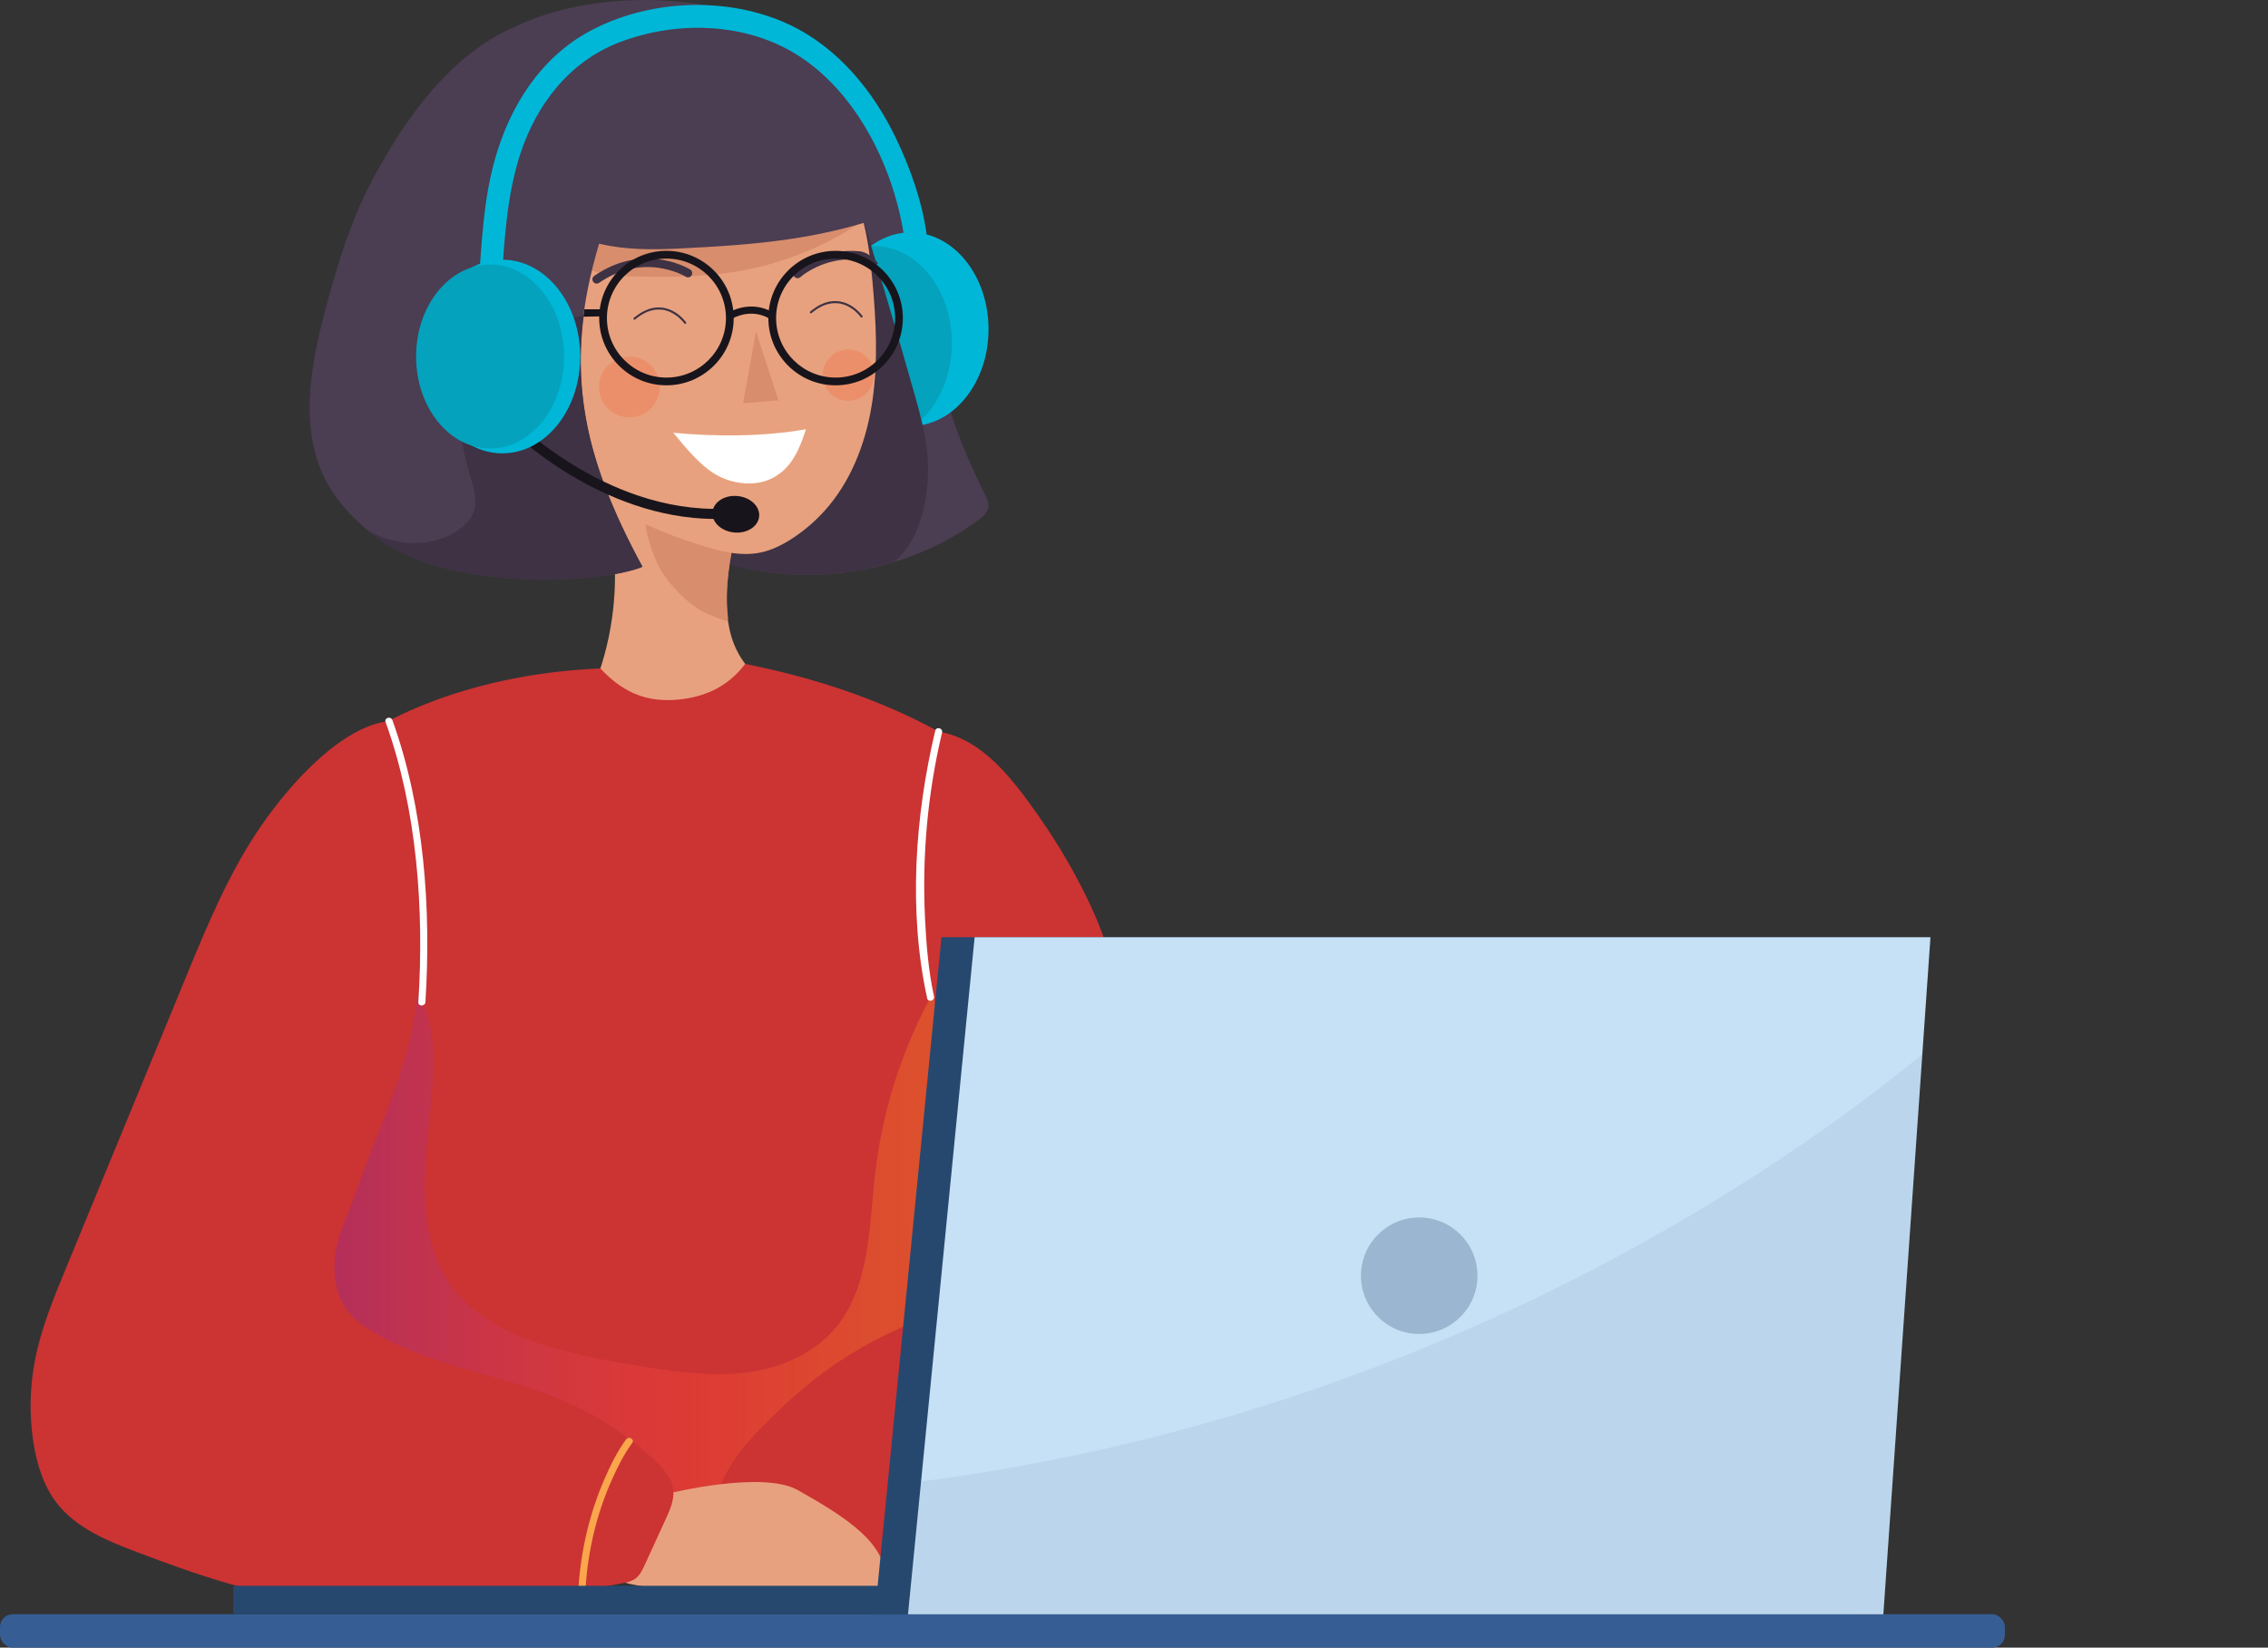 <svg xmlns="http://www.w3.org/2000/svg" xmlns:xlink="http://www.w3.org/1999/xlink" id="Layer_1" data-name="Layer 1" viewBox="0 0 541.92 393.78"><rect x="0" y="0" width="541.92" height="393.78" fill="#333333" stroke="none"/><defs><style> .cls-1 { fill: #3e3244; } .cls-1, .cls-2, .cls-3, .cls-4, .cls-5, .cls-6, .cls-7, .cls-8, .cls-9, .cls-10, .cls-11, .cls-12, .cls-13, .cls-14, .cls-15, .cls-16, .cls-17, .cls-18 { stroke-width: 0px; } .cls-2 { fill: url(#linear-gradient); } .cls-3 { fill: #c6e0f5; } .cls-19 { opacity: .6; } .cls-4 { fill: #c33; } .cls-5 { fill: #d88d6c; } .cls-6 { fill: #365e95; } .cls-7 { fill: #e8a17e; } .cls-8 { opacity: .27; } .cls-8, .cls-14, .cls-16 { fill: #27486e; } .cls-9 { fill: none; } .cls-10 { fill: #fff; } .cls-11 { fill: #00b7d8; } .cls-12 { fill: #04a2bc; } .cls-13 { fill: #4b3d52; } .cls-15 { fill: #faa64c; } .cls-16 { opacity: .07; } .cls-17 { fill: #f17b53; opacity: .45; } .cls-18 { fill: #18141b; } </style><linearGradient id="linear-gradient" x1="162.85" y1="297.03" x2="331.89" y2="297.03" gradientTransform="translate(405.61) rotate(-180) scale(1 -1)" gradientUnits="userSpaceOnUse"><stop offset="0" stop-color="#f7941d" stop-opacity=".6"></stop><stop offset=".46" stop-color="#ef4136" stop-opacity=".8"></stop><stop offset=".57" stop-color="#e53e3f" stop-opacity=".8"></stop><stop offset=".74" stop-color="#cb3758" stop-opacity=".8"></stop><stop offset=".94" stop-color="#a02b80" stop-opacity=".8"></stop><stop offset="1" stop-color="#92278f" stop-opacity=".8"></stop></linearGradient></defs><path class="cls-9" d="M540.74,363.72l1.18,9.13c-3.55-.19-6.14-1.44-7.3-2.88-.72-.88-.89-1.81-.53-2.84.75-2.13,3.75-3.05,6.65-3.4Z"></path><path class="cls-13" d="M212.57,36.67c4.19,9.72,7.4,19.12,8.96,28.78,1.56,9.66,2.1,19.51,4.5,28.99,2.12,8.38,5.67,16.33,9.47,24.1.35.71.7,1.45.7,2.24,0,1.54-1.33,2.71-2.57,3.62-18.88,13.8-45.07,16.92-66.66,7.94"></path><ellipse class="cls-11" cx="217.59" cy="78.68" rx="18.61" ry="23.14"></ellipse><ellipse class="cls-12" cx="208.84" cy="81.96" rx="18.61" ry="23.14"></ellipse><path class="cls-1" d="M166.97,132.4l38.83-81.46c4.3,14.31,8.59,28.63,12.65,43.01,1.35,4.79,2.68,9.61,3.13,14.56.39,4.33.09,8.73-.88,12.97-.95,4.13-2.59,8.21-5.49,11.3-.52.56-1.12,1.03-1.71,1.52-15.16,4.6-31.88,4.2-46.53-1.89Z"></path><path class="cls-7" d="M175.13,129.6c-1.75,9.89-3.21,21.11,2.93,29.06,1.35,1.74,3.1,3.44,3.19,5.64.13,2.88-2.63,5-5.21,6.3-9.98,4.99-22.05,5.62-32.5,1.68-.87-.33-1.76-.71-2.34-1.43-1.31-1.62-.47-4.01.34-5.94,7.41-17.69,7.2-38.43-.57-55.97"></path><path class="cls-5" d="M176.01,126.72c-1.71,6.95-2.84,13.63-2.08,20.75.03.24.04.52-.12.7-.22.24-.62.15-.93.03-2.28-.82-4.59-1.66-6.59-3.03-3.37-2.3-7.34-6.53-9.08-10.22-2.4-5.11-3.58-10.11-3.14-15.73"></path><path class="cls-7" d="M198.88,38.01c7.05,7.87,8.69,19.08,9.62,29.6.82,9.27,1.32,18.65,0,27.87-1.31,9.22-4.55,18.34-10.51,25.49-2.51,3.01-5.48,5.65-8.78,7.78-2.27,1.47-4.73,2.71-7.37,3.28-5.03,1.08-10.22-.36-15.11-1.95-11.14-3.61-22.61-8.49-29.49-17.97-8.96-12.35-14.89-44.86-17.21-59.94"></path><path class="cls-5" d="M212.92,47.6c-10.41,9.01-23.35,15.07-36.94,17.31-7.88,1.3-15.9,1.33-23.88,1.16-2.99-.06-6-.16-8.91-.87-4.03-.98-7.86-3.26-10.06-6.77-2.2-3.51-2.49-8.32-.16-11.75"></path><path class="cls-13" d="M123,6.41c19.86-9.6,48.62-7.61,63.07.66,14.45,8.27,20.44,15.67,27.98,32.91.45,1.03,3.06,7.37,2.66,8.42-.39,1.04-.9,1.63-1.94,2.02-17.85,6.81-33.55,8.04-52.63,8.98-6.36.31-12.8.33-18.99-1.17-8.75,29.32-4.19,50.33,10.38,77.23-9.49,4-46.37,6.3-63.93-7.3-4.53-3.51-8.66-7.66-11.41-12.68-6.98-12.74-3.98-28.45-.19-42.47,2.82-10.44,6.02-20.86,11.15-30.38,7.88-14.62,18.58-29.64,33.83-36.22"></path><path class="cls-10" d="M192.57,102.6c-1.45,4.48-3.11,8.6-7.08,11.14-3.93,2.52-9.18,2.22-13.4.24-4.22-1.98-8.24-6.94-11.2-10.55,10.25.96,21.54.95,31.68-.84"></path><path class="cls-1" d="M110.22,126.16c1.21-.96,2.29-2.12,2.87-3.55,1.12-2.77.15-5.9-.71-8.76-1.46-4.85-2.58-9.88-2.4-14.94.18-5.06,1.76-10.21,5.15-13.97,4.91-5.45,12.63-7.18,19.82-8.62,1.51-.3,3.02-.6,4.53-.91-2.69,21.02,2.44,38.71,14,60.05-9.49,4-46.37,6.3-63.93-7.3-.64-.5-1.25-1.04-1.88-1.56,1.08.61,2.15,1.22,3.31,1.67,6.29,2.45,13.95,2.08,19.24-2.11Z"></path><path class="cls-18" d="M174.92,76.16c4.94-2.62,8.74-.11,8.79-.08l.95-1.4c-.19-.13-4.69-3.12-10.53-.02l.79,1.5Z"></path><polygon class="cls-18" points="139.4 75.69 143.83 75.61 143.83 73.92 139.63 73.92 139.4 75.69"></polygon><polyline class="cls-5" points="180.64 79.22 186.01 95.68 177.55 96.37"></polyline><path class="cls-1" d="M163.86,66.13c-.34-.21-.71-.39-1.07-.56-.22-.1-.44-.2-.66-.29.08.03.16.07.24.1-.55-.23-1.12-.44-1.69-.62-.71-.23-1.43-.41-2.15-.56-.47-.1-.94-.18-1.41-.24.09.01.18.02.27.04-1.36-.18-2.73-.23-4.1-.13-.42.03-.84.07-1.26.13.09-.01.18-.02.27-.04-1.38.19-2.75.52-4.06.99-.4.14-.8.3-1.2.47l.24-.1c-1.48.63-2.88,1.41-4.2,2.32-.21.14-.55.17-.78.1-.24-.06-.49-.25-.61-.47-.12-.24-.19-.52-.1-.78.08-.26.24-.45.47-.61,2.08-1.42,4.37-2.55,6.79-3.26,1.97-.57,4.05-.86,6.1-.83,1.69.02,3.38.25,5.02.66,1.21.3,2.39.72,3.52,1.23.47.21.94.43,1.38.7,0,0,.01,0,.02.01.22.14.4.35.47.61.07.24.04.57-.1.78-.14.22-.35.41-.61.47-.26.06-.55.04-.78-.1h0Z"></path><path class="cls-1" d="M191.24,66.25c.3-.27.62-.51.95-.75.2-.14.39-.28.6-.41-.07.05-.15.1-.22.15.5-.33,1.02-.64,1.55-.92.65-.35,1.33-.67,2.01-.94.44-.18.89-.34,1.34-.49-.09.03-.17.06-.26.09,1.3-.43,2.65-.72,4.01-.88.42-.05.84-.08,1.27-.1-.09,0-.18,0-.27.01,1.39-.07,2.79.01,4.17.23.42.07.85.15,1.26.24-.09-.02-.17-.04-.26-.06,1.57.35-.52,1.41,2.36.66.27-.07-1.87-2.77-4.38-3.02-2.05-.2-4.14-.1-6.15.29-1.66.33-3.28.86-4.82,1.56-1.13.52-2.21,1.14-3.24,1.85-.42.29-.84.59-1.23.94,0,0-.01,0-.02.01-.19.18-.33.42-.35.68-.02.25.07.57.24.75.18.19.42.34.68.35.27.01.55-.06.75-.24h0Z"></path><path class="cls-1" d="M163.94,77.04c-.06-.08-.12-.16-.18-.23-.13-.16-.27-.32-.41-.48-.21-.23-.43-.45-.66-.66-.3-.27-.61-.52-.94-.75-.36-.25-.73-.48-1.12-.67-.44-.22-.91-.4-1.38-.53-.51-.14-1.05-.22-1.58-.25-.59-.02-1.18.03-1.76.15-.66.14-1.3.37-1.91.67-.72.34-1.39.78-2.02,1.26-.19.14-.37.29-.55.44-.1.08-.09.27,0,.35.11.1.25.09.35,0,.09-.07.17-.14.26-.21.04-.03.09-.07.13-.1.02-.02.04-.03.06-.05-.04.03,0,0,0,0,.01-.01.03-.02.04-.03.17-.13.33-.25.51-.37.32-.22.65-.43,1-.62.16-.09.32-.17.49-.25.08-.04.16-.07.24-.11.04-.02.08-.03.12-.05.04-.02-.04.02.01,0,.02,0,.05-.02.07-.03.3-.12.61-.23.92-.31.29-.08.58-.14.88-.18.01,0,.07,0,.02,0-.05,0,.01,0,.02,0,.04,0,.08,0,.11-.01.07,0,.14-.01.21-.02.14-.01.28-.02.42-.02.27,0,.53,0,.8.03.03,0,.06,0,.1.01.01,0,.03,0,.04,0,0,0,.02,0,.03,0,.03,0-.02,0-.03,0,.06,0,.13.02.19.03.12.02.25.04.37.07.24.05.47.12.7.2.11.04.23.08.34.12.05.02.11.04.16.07.03.01-.06-.02-.03-.01,0,0,.01,0,.02,0,.01,0,.03.01.04.02.03.01.06.02.08.04.4.18.79.4,1.16.64.17.11.34.23.5.35.02.01.09.07.02.01.02.01.04.03.06.04.04.03.08.06.11.09.07.06.14.12.21.18.25.21.48.44.71.67.16.17.32.34.46.52.03.03.05.06.08.1.01.01.02.03.03.04.02.03-.05-.07-.02-.03,0,0,0,.01.01.02.02.03.05.06.07.09,0,0,0,0,0,.01.07.11.22.17.34.09.11-.07.17-.23.09-.34h0Z"></path><path class="cls-1" d="M206.09,75.52c-.06-.08-.12-.16-.18-.23-.13-.16-.27-.32-.41-.48-.21-.23-.43-.45-.66-.66-.3-.27-.61-.52-.94-.75-.36-.25-.73-.48-1.12-.67-.44-.22-.91-.4-1.38-.53-.51-.14-1.05-.22-1.58-.25-.59-.02-1.18.03-1.76.15-.66.14-1.3.37-1.91.67-.72.34-1.39.78-2.02,1.26-.19.14-.37.29-.55.44-.1.08-.09.27,0,.35.11.1.25.09.35,0,.09-.07.17-.14.26-.21.04-.03.09-.07.13-.1.02-.02.04-.03.06-.05-.04.03,0,0,0,0,.01-.01.03-.02.04-.03.17-.13.33-.25.51-.37.32-.22.65-.43,1-.62.16-.09.32-.17.49-.25.08-.04.16-.07.24-.11.04-.02.08-.03.12-.05.04-.02-.04.02.01,0,.02,0,.05-.02.07-.03.3-.12.61-.23.92-.31.29-.08.58-.14.88-.18.01,0,.07,0,.02,0-.05,0,.01,0,.02,0,.04,0,.08,0,.11-.01.07,0,.14-.01.21-.02.14-.01.28-.02.42-.02.27,0,.53,0,.8.03.03,0,.06,0,.1.01.01,0,.03,0,.04,0,0,0,.02,0,.03,0,.03,0-.02,0-.03,0,.06,0,.13.02.19.03.12.02.25.04.37.07.24.05.47.12.7.2.11.04.23.08.34.12.05.02.11.04.16.07.03.01-.06-.02-.03-.01,0,0,.01,0,.02,0,.01,0,.03.01.04.02.03.01.06.02.08.04.4.18.79.4,1.16.64.17.11.34.23.5.35.02.01.09.07.02.01.02.01.04.03.06.04.04.03.08.06.11.09.07.06.14.12.21.18.25.21.48.44.71.67.16.17.32.34.46.52.03.03.05.06.08.1.01.01.02.03.03.04.02.03-.05-.07-.02-.03,0,0,0,.01.01.02.02.03.05.06.07.09,0,0,0,0,0,.01.07.11.22.17.34.09.11-.07.17-.23.09-.34h0Z"></path><path class="cls-17" d="M143.12,92.48c0,4.02,3.26,7.27,7.27,7.27s7.27-3.26,7.27-7.27-3.26-7.27-7.27-7.27-7.27,3.26-7.27,7.27Z"></path><path class="cls-17" d="M196.58,89.65c0,3.38,2.74,6.13,6.13,6.13s6.13-2.74,6.13-6.13-2.74-6.13-6.13-6.13-6.13,2.74-6.13,6.13Z"></path><path class="cls-18" d="M183.59,76.02c0-8.86,7.21-16.07,16.07-16.07s16.07,7.21,16.07,16.07-7.21,16.07-16.07,16.07-16.07-7.21-16.07-16.07ZM185.44,76.02c0,7.84,6.38,14.22,14.22,14.22s14.22-6.38,14.22-14.22-6.38-14.22-14.22-14.22-14.22,6.38-14.22,14.22Z"></path><path class="cls-18" d="M143.17,76.02c0-8.86,7.21-16.07,16.07-16.07s16.07,7.21,16.07,16.07-7.21,16.07-16.07,16.07-16.07-7.21-16.07-16.07ZM145.02,76.02c0,7.84,6.38,14.22,14.22,14.22s14.22-6.38,14.22-14.22-6.38-14.22-14.22-14.22-14.22,6.38-14.22,14.22Z"></path><g><path class="cls-18" d="M170.25,122.37c-.23,2.4,2.07,4.59,5.15,4.89,3.07.3,5.76-1.41,5.99-3.82.23-2.4-2.07-4.59-5.15-4.89-3.07-.3-5.76,1.41-5.99,3.82Z"></path><path class="cls-18" d="M165.7,123.77c2.46.24,4.99.32,7.56.22l-.09-2.41c-29.13,1.16-51.54-22.37-51.76-22.61l-1.76,1.65c.21.23,19.6,20.6,46.05,23.15Z"></path></g><g><path class="cls-11" d="M216.12,57.13c-2.33-16.33-10.88-34.31-24.9-43.54-12.55-8.27-29.35-8.79-43.18-3.49-11.92,4.57-19.81,14.76-23.7,26.64-3.31,10.12-3.76,20.51-4.53,31.02-.25,3.47-5.69,3.49-5.43,0,.73-10,1.14-19.97,3.88-29.69,3.56-12.66,10.87-24.29,22.7-30.65,14.08-7.57,32.73-8.38,47.28-1.7,11.82,5.43,20.47,16,25.96,27.56,3.33,7.01,6.07,14.7,7.17,22.41.49,3.42-4.75,4.9-5.24,1.44h0Z"></path><ellipse class="cls-11" cx="120.03" cy="85.21" rx="18.61" ry="23.14"></ellipse><ellipse class="cls-12" cx="117.1" cy="85.21" rx="17.68" ry="21.98"></ellipse></g><g><path class="cls-4" d="M143.47,159.75c-24.37,1.03-50.74,8.39-68.58,25.02-1.51,1.41-3,2.95-3.65,4.91-.96,2.86.03,5.96.94,8.84,10.54,33.2,11.11,69.49,1.61,103-2.49,8.77-5.66,17.44-6.52,26.52s.95,18.9,7.22,25.52c2.7,2.85,6.08,4.96,9.58,6.73,19.51,9.86,42.42,9.49,64.26,8.59,13.47-.56,27.07-1.26,40.03-4.95,12.96-3.68,25.41-10.65,33.29-21.58,8.13-11.28,10.67-25.61,11.7-39.48,2.35-31.49-1.93-63.07-2.52-94.65-.17-9.18.02-18.65,3.6-27.1-16.64-11.51-36.53-18.5-56.37-22.45-4.26,5.67-10.24,8.26-17.32,8.62-7.09.36-12.45-2.32-17.27-7.53"></path><g class="cls-19"><path class="cls-2" d="M77.58,324.07c.79-9.08-5.66-19.58-3.36-28.35,5.84-22.29,16.84-43.98,14.47-67,5,2.51,9.54,5.82,12.12,10.77,2.12,4.07,2.67,8.79,2.72,13.4.1,9.2-1.61,18.32-1.98,27.52-.36,9.19.79,18.89,5.97,26.41,5.98,8.69,16.28,13.08,26.33,15.77,6.76,1.81,13.66,3.05,20.57,4.14,7.94,1.25,16.02,2.3,23.99,1.28,7.97-1.03,15.93-4.35,21.17-10.57,8.3-9.87,8.06-24.21,9.55-37.14,1.64-14.21,5.93-28.09,12.56-40.69,1.99-3.78,4.32-7.58,7.92-9.8,0,0,.02,0,.03-.01,1.23,23.06,14.58,47.27,13,70.27-.95,13.87-14.97,27.03-22.48,38.32-7.28,10.94-18.77,17.9-30.74,21.58-11.97,3.68-24.53,4.39-36.97,4.95-20.17.91-41.32,1.27-59.34-8.59-3.23-1.77-6.36-3.88-8.85-6.73-5.79-6.62-7.46-16.44-6.67-25.52Z"></path></g><path class="cls-4" d="M224.29,174.85c-7.53,33.46-1.04,72.95,7.32,106.22,2.48,9.88,1.96,20.71-1.58,25.74-3.67,5.2-9.99,8.31-15.77,10.97-13.44,6.19-22.77,13.5-33.03,24.16-4.11,4.27-7.88,9.09-9.65,14.75-1.78,5.66-1.26,12.3,2.52,16.87,3.61,4.37,9.59,6.17,15.25,6.17,5.67,0,11.2-1.58,16.72-2.87,9.24-2.16,18.66-3.58,28.13-4.22,8.19-.55,16.53-.55,24.41-2.86,11.21-3.29,20.85-11.27,26.75-21.35,5.9-10.08,8.16-22.14,6.97-33.77-.63-6.23-2.21-12.33-3.84-18.38-6.73-25.06-16.01-47-24.51-71.51-3.48-10.03-9.87-21.36-16-30.02-6.13-8.67-13.21-18.11-23.68-19.9"></path><path class="cls-10" d="M221.54,238.58c-4.54-20.68-2.93-43.55,1.93-63.95.25-1.06,1.89-.61,1.63.45-3.46,14.54-4.8,29.52-4.07,44.45.3,6.2.81,12.52,2.14,18.6.23,1.06-1.4,1.52-1.64.45h0Z"></path><path class="cls-7" d="M159.87,356.91s22.4-5.56,30.79-.76c8.38,4.8,21.11,11.81,20.73,20.73v3.66s-60.05,1.75-64.93-3.66"></path><path class="cls-4" d="M92.95,172.33c-10.99,1.27-23.01,14.08-30.62,25.15-7.61,11.07-12.78,23.6-17.89,36.02-9.58,23.25-19.16,46.5-28.74,69.75-2.97,7.21-5.96,14.48-7.4,22.14-1.2,6.36-1.31,12.92-.32,19.31.81,5.24,2.42,10.49,5.69,14.66,4.63,5.89,11.94,8.89,18.95,11.55,14.78,5.62,29.95,10.89,45.73,11.98,6.22.43,12.46.2,18.69-.03,17.2-.63,34.48-1.26,51.41-4.4,1.22-.23,2.48-.49,3.46-1.24,1.01-.79,1.58-2,2.12-3.16,1.7-3.72,3.4-7.44,5.11-11.16.95-2.08,1.92-4.27,1.74-6.55-.25-3.06-2.49-5.54-4.74-7.62-5.97-5.52-12.84-10.06-20.25-13.39-15.25-6.84-32.67-8.56-47.01-17.17-1.74-1.04-3.43-2.19-4.82-3.67-5.28-5.61-4.97-14.64-2.01-21.75,2.96-7.11,5.04-13.9,7.95-21.03,6.47-15.87,9.7-26.22,10.06-39.78.5-19.31-.94-41.3-7.11-59.61"></path><path class="cls-15" d="M151.06,344.87c-2.01,2.72-3.56,5.87-4.93,8.95-3.56,7.99-5.58,16.63-6.19,25.34-.08,1.08-1.77,1.09-1.7,0,.62-8.78,2.62-17.41,6.12-25.5,1.44-3.32,3.08-6.72,5.24-9.65.64-.87,2.11-.02,1.46.86h0Z"></path><path class="cls-10" d="M99.96,239.49c1.41-22.12-.29-46.01-7.83-66.93-.37-1.03,1.27-1.47,1.63-.45,7.58,21.04,9.31,45.14,7.89,67.38-.07,1.08-1.77,1.09-1.7,0h0Z"></path></g><rect class="cls-6" x="0" y="385.8" width="479.06" height="7.98" rx="3.03" ry="3.03" transform="translate(479.06 779.58) rotate(-180)"></rect><g><rect class="cls-14" x="55.73" y="379" width="273.17" height="6.8" rx=".5" ry=".5" transform="translate(384.63 764.8) rotate(-180)"></rect><polygon class="cls-14" points="209.03 385.8 442.08 385.8 453.34 223.99 224.96 223.99 209.03 385.8"></polygon><g><polygon class="cls-3" points="216.96 385.8 450.01 385.8 461.27 223.99 232.88 223.99 216.96 385.8"></polygon><path class="cls-8" d="M325.19,304.89c0,7.69,6.23,13.92,13.92,13.92,7.69,0,13.92-6.23,13.92-13.92,0-7.69-6.23-13.92-13.92-13.92-7.69,0-13.92,6.23-13.92,13.92Z"></path><path class="cls-16" d="M459.31,251.96l-9.3,133.7h-233.05s3.11-31.6,3.11-31.6c122.67-15.86,207.16-75.69,239.25-102.1Z"></path></g></g></svg>